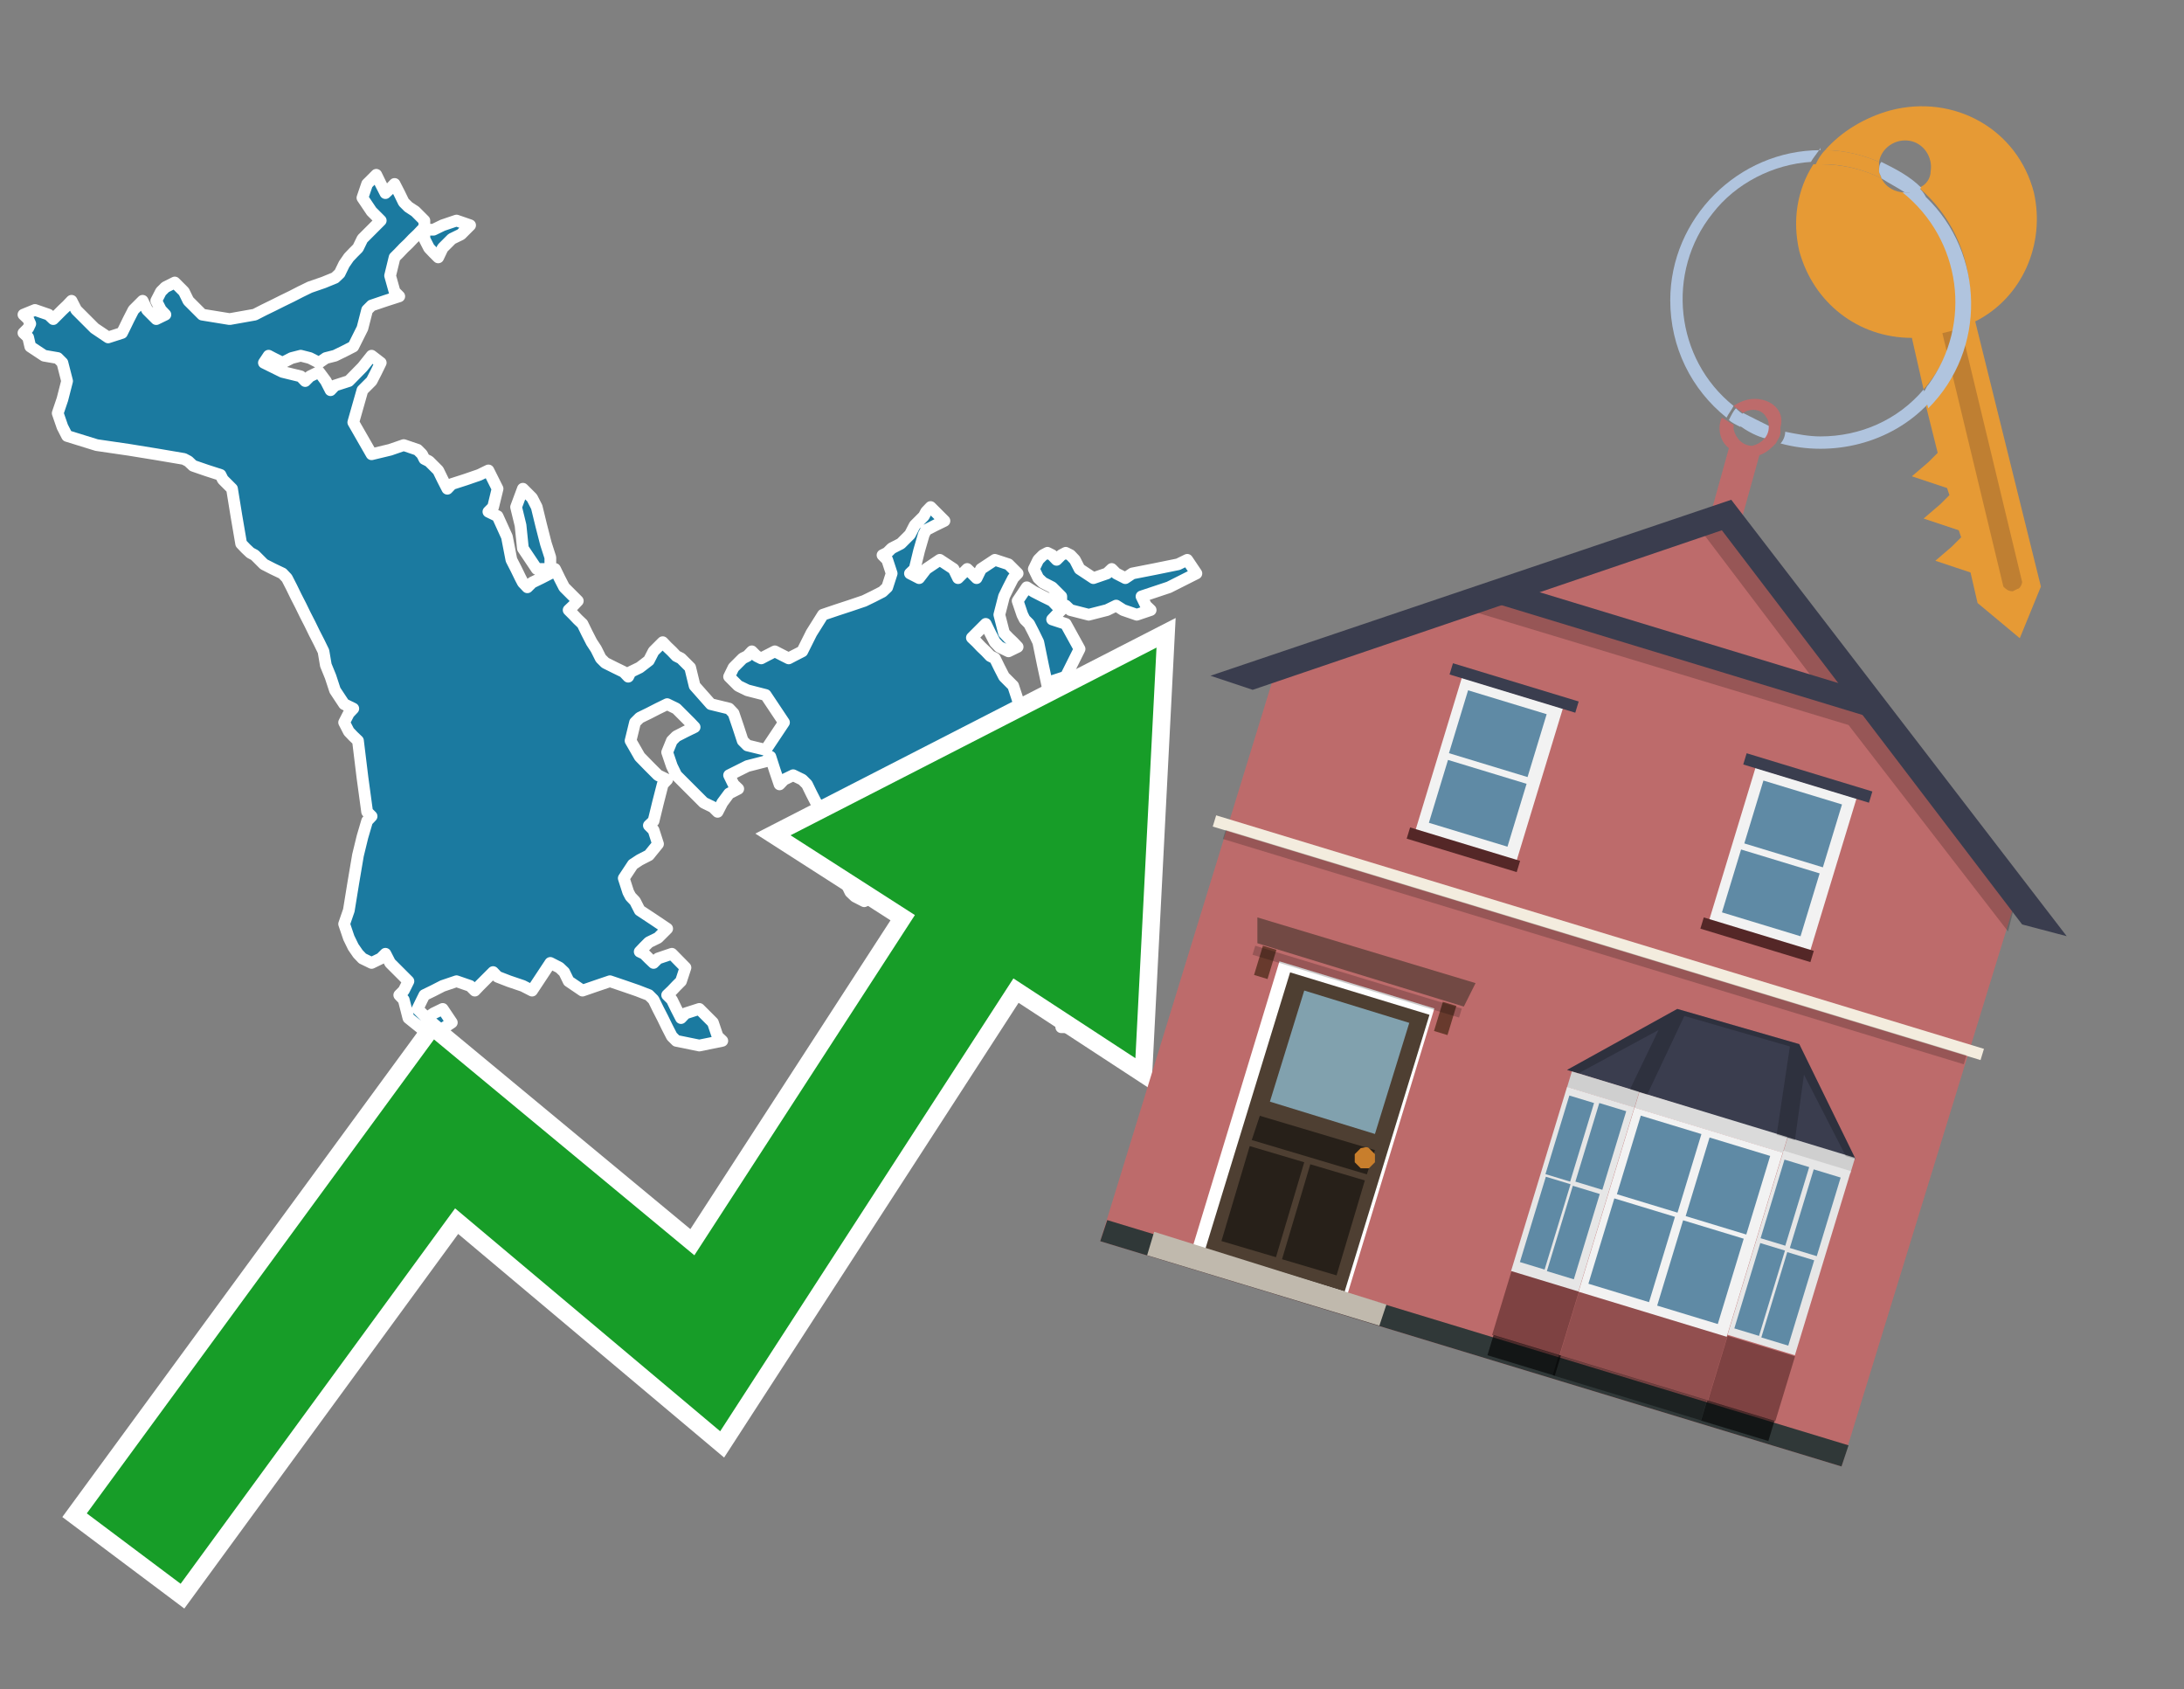 <?xml version="1.0" encoding="utf-8"?>
<!-- Generator: Adobe Illustrator 26.0.3, SVG Export Plug-In . SVG Version: 6.00 Build 0)  -->
<svg version="1.1" id="Text" xmlns="http://www.w3.org/2000/svg" xmlns:xlink="http://www.w3.org/1999/xlink" x="0px" y="0px"
	 width="93.1px" height="72px" viewBox="0 0 93.1 72" style="enable-background:new 0 0 93.1 72;" xml:space="preserve">
<rect x="0" y="0" width="93.1" height="72" fill="#808080" stroke="none"/>
<style type="text/css">
	.st0{fill:#1B7AA0;stroke:#FFFFFF;stroke-width:0.5;stroke-linejoin:round;}
	.st1{fill:none;stroke:#FFFFFF;stroke-width:1.5;stroke-miterlimit:10;}
	.st2{fill:#179D28;}
	.st3{fill:#E69A35;}
	.st4{fill:#B0C4DE;}
	.st5{fill:#BD6B6B;}
	.st6{fill:#BF7F32;}
	.st7{fill-rule:evenodd;clip-rule:evenodd;fill:#BD6B6B;}
	.st8{fill-rule:evenodd;clip-rule:evenodd;fill:#303838;}
	.st9{fill-rule:evenodd;clip-rule:evenodd;fill:#F3ECDE;}
	.st10{opacity:0.2;fill-rule:evenodd;clip-rule:evenodd;}
	.st11{fill-rule:evenodd;clip-rule:evenodd;fill:#3A3D4E;}
	.st12{fill:#724944;}
	.st13{fill-rule:evenodd;clip-rule:evenodd;fill:#FFFFFF;}
	.st14{fill:#4E3F32;}
	.st15{fill:#81A1AE;}
	.st16{fill:#272019;}
	.st17{fill:#C87E2C;}
	.st18{fill-rule:evenodd;clip-rule:evenodd;fill:#C0B9AD;}
	.st19{fill:#683A2D;}
	.st20{opacity:0.2;}
	.st21{opacity:0.6;fill-rule:evenodd;clip-rule:evenodd;fill:#542727;}
	.st22{opacity:0.4;fill-rule:evenodd;clip-rule:evenodd;fill:#542727;}
	.st23{opacity:0.6;fill-rule:evenodd;clip-rule:evenodd;}
	.st24{opacity:0.4;fill-rule:evenodd;clip-rule:evenodd;}
	.st25{fill-rule:evenodd;clip-rule:evenodd;fill:#CFCFCF;}
	.st26{fill-rule:evenodd;clip-rule:evenodd;fill:#DADADA;}
	.st27{fill-rule:evenodd;clip-rule:evenodd;fill:#E6E6E6;}
	.st28{fill-rule:evenodd;clip-rule:evenodd;fill:#F2F2F2;}
	.st29{fill-rule:evenodd;clip-rule:evenodd;fill:#5F8AA5;}
	.st30{opacity:0.2;clip-path:url(#SVGID_00000075153797737028568380000000229847302129778351_);}
	.st31{fill-rule:evenodd;clip-rule:evenodd;fill:#542727;}
</style>
<path class="st0" d="M17.99,9.79L17.8,9.99L17.6,10.18L17.41,10.38L17.21,10.57L17.02,10.77L16.82,10.97L16.63,11.75L16.82,12.43L17.02,12.63L16.43,12.82L15.84,13.02L15.65,13.21L15.45,13.99L15.06,14.77L14.67,14.97L14.28,15.16L13.89,15.26L13.6,15.46L13.21,15.26L12.82,15.16L12.43,15.26L12.04,15.46L11.64,15.26L11.45,15.16L11.25,15.46L12.04,15.85L12.82,16.04L13.01,16.24L13.21,16.04L13.6,15.85L13.89,16.24L14.09,16.63L14.28,16.43L14.87,16.24L15.45,15.65L15.84,15.16L16.23,15.46L16.04,15.85L15.84,16.24L15.45,16.63L15.06,18.0L15.84,19.36L16.63,19.17L17.21,18.97L17.8,19.17L17.99,19.36L18.09,19.56L18.29,19.66L18.48,19.85L18.68,20.05L18.87,20.44L19.07,20.83L19.26,20.63L19.85,20.44L20.43,20.24L20.82,20.05L21.21,20.83L21.02,21.61L20.82,21.81L21.21,22.0L21.61,22.88L21.8,23.86L22.0,24.25L22.19,24.64L22.29,24.83L22.48,25.03L22.68,24.83L23.07,24.64L23.46,24.44L23.66,24.25L23.85,24.64L24.05,25.03L24.24,25.22L24.44,25.42L24.63,25.61L24.44,25.81L24.24,26.0L24.44,26.2L24.63,26.4L24.83,26.59L25.02,26.98L25.22,27.37L25.41,27.66L25.61,28.06L25.8,28.25L26.2,28.45L26.59,28.64L26.78,28.84L26.88,28.64L27.27,28.45L27.66,28.15L27.86,27.76L28.05,27.57L28.25,27.37L28.44,27.57L28.64,27.76L28.83,27.96L29.03,28.06L29.22,28.25L29.42,28.45L29.61,29.23L30.3,30.01L31.08,30.2L31.27,30.4L31.47,30.99L31.66,31.57L31.86,31.77L32.64,31.96L33.42,30.79L32.64,29.62L31.86,29.42L31.47,29.23L31.08,28.84L31.27,28.45L31.47,28.25L31.66,28.06L31.86,27.96L32.05,27.76L32.25,27.96L32.45,28.06L32.64,27.96L33.03,27.76L33.42,27.96L33.62,28.06L33.81,27.96L34.2,27.76L34.59,26.98L35.08,26.2L35.67,26.0L36.25,25.81L36.84,25.61L37.23,25.42L37.62,25.22L37.82,25.03L38.01,24.44L37.82,23.86L37.62,23.66L37.82,23.56L38.01,23.37L38.4,23.17L38.79,22.78L38.99,22.39L39.18,22.2L39.38,22.0L39.48,21.81L39.67,21.61L39.87,21.81L40.06,22.0L40.26,22.2L39.87,22.39L39.48,22.59L39.38,22.78L39.18,23.47L38.99,24.25L38.79,24.44L39.18,24.64L39.48,24.25L40.06,23.86L40.65,24.25L40.84,24.64L41.04,24.44L41.23,24.25L41.43,24.44L41.63,24.64L41.82,24.25L42.41,23.86L42.99,24.05L43.19,24.25L43.38,24.44L43.19,24.64L42.99,25.03L42.8,25.42L42.6,26.2L42.8,26.98L42.99,27.18L43.19,27.37L43.38,27.57L42.99,27.76L42.6,27.57L42.41,27.37L42.21,26.98L42.02,26.59L41.82,26.79L41.63,26.98L41.43,27.18L41.63,27.37L41.82,27.57L42.02,27.76L42.21,27.96L42.41,28.06L42.6,28.45L42.8,28.84L42.99,29.03L43.19,29.23L43.38,29.81L43.77,30.4L44.07,30.59L44.26,30.79L44.46,30.99L44.65,31.18L44.85,31.38L45.04,31.57L45.24,32.06L45.04,32.65L44.85,32.84L44.26,33.04L43.68,33.23L43.58,33.43L43.38,33.82L43.58,34.21L43.68,34.4L43.87,34.6L44.07,34.4L44.26,34.21L44.46,34.01L44.65,33.82L44.85,34.01L45.24,34.21L45.63,34.4L45.43,34.6L45.24,35.18L45.04,35.77L44.85,36.36L44.65,36.84L44.46,37.43L44.26,38.02L44.07,38.41L44.26,38.8L44.46,38.6L44.65,38.41L44.85,38.6L45.04,38.8L45.24,38.6L45.63,38.41L46.02,38.8L45.82,39.19L45.63,39.58L45.24,39.97L44.85,40.16L44.16,40.36L43.38,40.16L43.19,39.97L42.99,39.77L42.8,39.58L42.6,39.38L42.41,39.19L42.21,38.99L42.02,38.8L41.82,38.6L41.63,38.41L41.43,38.6L41.23,38.8L41.04,39.19L40.84,39.58L40.65,39.77L40.06,39.97L39.48,39.38L39.38,38.8L39.18,38.6L38.99,38.41L38.79,38.21L38.01,38.02L37.23,38.21L36.84,38.41L36.45,38.21L36.25,38.02L36.06,37.63L35.86,37.24L35.67,36.75L35.86,36.16L36.06,35.77L35.86,35.38L35.67,34.99L35.37,34.6L34.98,34.4L34.79,34.21L34.59,33.82L34.4,33.43L34.2,33.23L33.81,33.04L33.42,33.23L33.23,33.43L33.03,32.84L32.84,32.25L32.64,32.45L31.86,32.65L31.08,33.04L31.27,33.43L31.47,33.62L31.08,33.82L30.79,34.21L30.59,34.6L30.39,34.4L30.0,34.21L29.61,33.82L29.22,33.43L28.83,33.04L28.64,32.65L28.44,32.06L28.64,31.57L28.83,31.38L29.22,31.18L29.61,30.99L29.42,30.79L29.22,30.59L29.03,30.4L28.83,30.2L28.44,30.01L28.05,30.2L27.66,30.4L27.27,30.59L27.07,30.79L26.88,31.57L27.27,32.25L27.66,32.65L28.05,33.04L28.44,33.23L28.25,33.43L28.05,34.21L27.86,34.99L27.66,35.18L27.86,35.38L28.05,35.97L27.66,36.45L27.27,36.65L26.98,36.84L26.59,37.43L26.78,38.02L26.88,38.21L27.07,38.41L27.27,38.8L27.86,39.19L28.44,39.58L28.05,39.97L27.66,40.16L27.46,40.36L27.27,40.56L27.46,40.65L27.66,40.85L27.86,41.04L28.05,40.85L28.64,40.65L29.22,41.24L29.03,41.82L28.83,42.02L28.64,42.22L28.44,42.41L28.64,42.61L28.83,43.0L29.03,43.39L29.22,43.19L29.81,43.0L30.39,43.58L30.59,44.17L30.79,44.36L29.81,44.56L28.83,44.36L28.64,44.17L28.44,43.78L28.25,43.39L28.05,43.0L27.86,42.61L27.66,42.41L27.17,42.22L26.59,42.02L26.0,41.82L25.41,42.02L24.83,42.22L24.24,41.82L24.05,41.43L23.85,41.24L23.46,41.04L23.07,41.63L22.68,42.22L22.29,42.02L21.7,41.82L21.21,41.63L21.02,41.43L20.82,41.63L20.63,41.82L20.43,42.02L20.24,42.22L20.04,42.02L19.46,41.82L18.87,42.02L18.48,42.22L18.09,42.41L17.99,42.61L17.8,43.0L18.19,43.39L18.48,43.19L18.87,43.0L19.26,43.58L18.38,44.17L17.41,43.39L17.21,42.61L17.02,42.41L17.21,42.22L17.41,41.82L17.02,41.43L16.63,41.04L16.43,40.65L16.23,40.85L15.84,41.04L15.45,40.85L15.26,40.65L15.06,40.36L14.87,39.97L14.67,39.38L14.87,38.8L15.06,37.63L15.26,36.45L15.45,35.67L15.65,34.99L15.84,34.79L15.65,34.6L15.45,33.13L15.26,31.57L15.06,31.38L14.87,31.18L14.67,30.79L14.87,30.4L15.06,30.2L14.67,30.01L14.28,29.42L14.09,28.84L13.89,28.35L13.79,27.76L13.6,27.37L13.4,26.98L13.21,26.59L13.01,26.2L12.82,25.81L12.62,25.42L12.43,25.03L12.23,24.64L12.04,24.44L11.64,24.25L11.25,24.05L11.06,23.86L10.86,23.66L10.67,23.56L10.47,23.37L10.28,23.17L10.08,22.0L9.89,20.83L9.69,20.63L9.5,20.44L9.4,20.24L8.81,20.05L8.23,19.85L8.03,19.66L7.84,19.56L6.66,19.36L5.49,19.17L4.12,18.97L2.86,18.58L2.66,18.19L2.46,17.61L2.66,17.02L2.86,16.24L2.66,15.46L2.46,15.26L1.88,15.16L1.29,14.77L1.2,14.38L1.0,14.19L1.2,13.99L1.29,13.8L1.2,13.6L1.0,13.41L1.49,13.21L2.07,13.41L2.27,13.6L2.46,13.41L2.66,13.21L2.86,13.02L3.05,12.82L3.25,13.21L3.64,13.6L4.03,13.99L4.61,14.38L5.2,14.19L5.3,13.99L5.49,13.6L5.69,13.21L5.88,13.02L6.08,12.82L6.27,13.21L6.66,13.6L7.05,13.41L6.86,13.21L6.66,12.82L6.86,12.43L7.05,12.24L7.45,12.04L7.84,12.43L8.03,12.82L8.23,13.02L8.42,13.21L8.62,13.41L9.79,13.6L10.86,13.41L11.25,13.21L11.64,13.02L12.04,12.82L12.43,12.63L12.82,12.43L13.21,12.24L13.79,12.04L14.28,11.84L14.48,11.65L14.67,11.26L14.87,10.97L15.06,10.77L15.26,10.57L15.45,10.18L15.84,9.79L16.23,9.4L15.84,9.01L15.45,8.43L15.65,7.84L15.84,7.65L16.04,7.45L16.23,7.84L16.43,8.23L16.63,8.04L16.82,7.84L17.02,8.23L17.21,8.62L17.41,8.82L17.7,9.01L18.09,9.4L18.09,9.79ZM22.88,24.25L22.29,23.37L22.19,22.39L22.0,21.61L22.29,20.83L22.68,21.22L22.88,21.61L23.07,22.39L23.27,23.17L23.46,23.76L23.46,24.25ZM18.48,9.79L18.87,9.6L19.46,9.4L20.04,9.6L19.85,9.79L19.65,9.99L19.26,10.18L18.87,10.57L18.68,10.97L18.48,10.77L18.29,10.57L18.09,10.18L18.09,9.79ZM45.24,26.0L45.04,26.2L44.85,26.4L45.43,26.59L46.02,27.66L45.43,28.84L44.85,29.03L44.65,29.23L44.46,28.35L44.26,27.37L44.07,26.98L43.87,26.59L43.68,26.4L43.58,26.2L43.38,25.61L43.77,25.03L44.07,25.22L44.46,25.42L44.85,25.61L45.04,25.81L45.24,25.81ZM45.24,43.39L45.04,43.0L44.85,42.22L44.65,41.43L44.46,41.24L44.65,41.04L44.85,40.85L45.04,40.65L45.24,40.56L45.43,40.36L45.63,40.56L45.82,40.65L46.02,40.85L46.21,41.04L46.41,41.24L46.61,41.43L46.8,41.63L46.61,41.82L46.41,42.22L46.21,42.61L46.02,43.0L45.82,43.39L45.63,43.58L45.43,43.78L45.24,43.78ZM45.24,25.42L44.85,25.03L44.46,24.83L44.26,24.64L44.07,24.25L44.26,23.86L44.46,23.66L44.65,23.56L44.85,23.66L45.04,23.86L45.24,23.66L45.43,23.56L45.63,23.66L45.82,23.86L46.02,24.25L46.61,24.64L47.19,24.44L47.39,24.25L47.58,24.44L47.97,24.64L48.27,24.44L49.24,24.25L50.22,24.05L50.61,23.86L51.0,24.44L49.83,25.03L48.66,25.42L48.85,25.81L49.05,26.0L48.46,26.2L47.88,26.0L47.58,25.81L47.19,26.0L46.41,26.2L45.63,26.0L45.43,25.81L45.24,25.81Z"/>
<polygon class="st1" points="49.3,27.6 33.7,35.6 39,39 29.6,53.5 18.5,44.3 3.7,64.5 7.7,67.5 19.4,51.5 30.7,61 43.2,41.7 
	48.4,45.1 "/>
<polygon class="st2" points="49.3,27.6 33.7,35.6 39,39 29.6,53.5 18.5,44.3 3.7,64.5 7.7,67.5 19.4,51.5 30.7,61 43.2,41.7 
	48.4,45.1 "/>
<path class="st3" d="M80.2,7.6c0-0.1-0.1-0.2-0.1-0.3c0-0.1,0-0.3,0-0.4c-0.7-0.3-1.5-0.5-2.3-0.5c-0.2,0.2-0.3,0.4-0.4,0.6
	c0.1,0,0.2,0,0.3,0C78.5,7,79.4,7.2,80.2,7.6z"/>
<path class="st4" d="M77.6,6.4c-3.5,0-6.4,2.9-6.4,6.4c0,2,0.9,3.8,2.4,5c0.1-0.2,0.2-0.3,0.3-0.5c-2.5-2-2.9-5.7-0.9-8.2
	c1-1.3,2.6-2.1,4.2-2.2c0.1-0.2,0.3-0.4,0.4-0.6V6.4z"/>
<path class="st3" d="M84.2,13.7c2-1,3-3.3,2.5-5.5C86,5.5,83.3,4,80.6,4.7c-1.1,0.3-2.1,0.9-2.8,1.7c0.8,0,1.6,0.2,2.3,0.5
	c0.1-0.6,0.7-1,1.3-0.9c0.6,0.1,1,0.7,0.9,1.3c0,0.3-0.2,0.6-0.5,0.7c2.7,2.3,2.9,6.4,0.6,9c-0.1,0.1-0.2,0.2-0.3,0.3l0.5,2
	l-0.4,0.4l-0.7,0.6l0.9,0.3l0.6,0.2l0.1,0.3l-0.4,0.4L82,22.1l0.9,0.3l0.6,0.2l0.1,0.3l-0.4,0.4l-0.7,0.6l0.9,0.3l0.6,0.2l0.3,1.3
	l1.8,1.5L87,25L84.2,13.7z"/>
<path class="st3" d="M81.2,8.2c-0.4,0-0.8-0.2-1-0.6C79.4,7.2,78.5,7,77.6,7c-0.1,0-0.2,0-0.3,0c-0.7,1.1-0.9,2.4-0.6,3.7
	c0.6,2.2,2.5,3.7,4.8,3.7l0.5,2.2c2.1-2.4,1.9-6.1-0.6-8.2C81.3,8.3,81.2,8.3,81.2,8.2z"/>
<path class="st4" d="M74.1,18.1c0.4,0.3,0.8,0.5,1.2,0.6c0.1-0.1,0.2-0.3,0.2-0.5l0,0c-0.4-0.2-0.8-0.4-1.2-0.6
	C74.2,17.8,74.1,17.9,74.1,18.1z"/>
<path class="st4" d="M74.4,17.7c-0.2-0.1-0.3-0.2-0.4-0.3c-0.1,0.1-0.2,0.3-0.3,0.5c0.1,0.1,0.3,0.2,0.5,0.3
	C74.1,17.9,74.2,17.8,74.4,17.7z"/>
<path class="st5" d="M74.8,17c-0.3,0-0.6,0.1-0.9,0.3c0.1,0.1,0.3,0.2,0.4,0.3c0.3-0.2,0.8-0.2,1,0.2c0.1,0.1,0.1,0.3,0.1,0.4l0,0
	c0,0.4-0.3,0.7-0.7,0.8c-0.4,0-0.7-0.3-0.8-0.7c0,0,0,0,0-0.1v-0.1c-0.2-0.1-0.3-0.2-0.5-0.3c-0.2,0.4-0.1,1,0.3,1.3l-1,3.6L74,23
	l1-3.6c0.3-0.1,0.5-0.3,0.7-0.5c0.1-0.2,0.2-0.3,0.2-0.5c0-0.1,0-0.1,0-0.2C76.1,17.5,75.5,17,74.8,17z"/>
<path class="st6" d="M86,25.1l-0.2,0.1c-0.2,0-0.3-0.1-0.4-0.2l0,0l-2.6-10.8l0.8-0.2l2.6,10.8C86.2,24.9,86.1,25.1,86,25.1L86,25.1
	z"/>
<path class="st4" d="M80.1,7.3c0,0.1,0.1,0.2,0.1,0.3c0.3,0.2,0.7,0.4,1,0.6c0.1,0,0.2,0,0.3,0c0.1,0,0.3-0.1,0.4-0.2
	c-0.5-0.5-1.1-0.8-1.7-1.1C80.1,7,80.1,7.2,80.1,7.3z"/>
<path class="st4" d="M77.6,18.6c-0.5,0-1-0.1-1.5-0.2c0,0.2-0.1,0.4-0.2,0.5c2.2,0.6,4.7,0,6.3-1.7L82,16.6
	C80.9,17.9,79.3,18.6,77.6,18.6z"/>
<path class="st4" d="M81.8,8c-0.1,0.1-0.2,0.1-0.4,0.2c-0.1,0-0.2,0-0.3,0c2.5,2,3,5.6,1.1,8.2c-0.1,0.1-0.1,0.2-0.2,0.3l0.2,0.7
	c2.5-2.5,2.4-6.6-0.1-9C82,8.2,81.9,8.1,81.8,8L81.8,8z"/>
<g>
	<polygon class="st7" points="86,38.1 73.6,22.1 54.4,28.5 46.9,52.9 78.5,62.5 	"/>
	<polygon class="st8" points="78.5,62.5 78.8,61.6 47.2,52 46.9,52.9 78.5,62.5 	"/>
	
		<rect x="51" y="39.7" transform="matrix(-0.957 -0.291 0.291 -0.957 121.681 98.014)" class="st9" width="34.2" height="0.5"/>
	
		<rect x="51.5" y="40.2" transform="matrix(-0.957 -0.291 0.291 -0.957 121.299 98.817)" class="st10" width="33" height="0.4"/>
	<path class="st10" d="M86.1,37.7l-4.1-5.4l0,0l0,0l-8.1-10.6l-1.4,0.9l5,6.6c-4.8-1.5-13.6-4.2-13.8-4.2l-2.1,0.7l17.2,5.2l6.8,8.8
		L86.1,37.7z"/>
	
		<rect x="63.4" y="27.2" transform="matrix(0.957 0.291 -0.291 0.957 11.183 -19.753)" class="st11" width="16.9" height="1"/>
	<polygon class="st11" points="88.1,39.9 73.8,21.3 51.6,28.8 53.4,29.4 73.4,22.6 86.2,39.4 	"/>
	<g>
		<polygon class="st12" points="53.6,39.1 62.9,41.9 62.4,42.9 53.6,40.2 		"/>
		
			<rect x="52.5" y="41.7" transform="matrix(-0.957 -0.291 0.291 -0.957 95.557 110.317)" class="st13" width="6.9" height="12.7"/>
		<g transform="matrix( 0.861, 0, 0, 0.861, 2148,666.7) ">
			<g>
				<g id="Symbol_9_0_Layer2_0_MEMBER_8_MEMBER_12_MEMBER_0_FILL_00000000221050500652020650000016968551942043764377_">
					<path class="st14" d="M-2424-724.1l-6.9-2.1l-4.2,13.7l6.9,2.1L-2424-724.1z"/>
				</g>
			</g>
		</g>
		<g transform="matrix( 0.861, 0, 0, 0.861, 2148,666.7) ">
			<g>
				<g id="Symbol_9_0_Layer2_0_MEMBER_8_MEMBER_12_MEMBER_1_MEMBER_1_FILL_00000024715425263566513780000008352326449265998742_">
					<path class="st15" d="M-2430.2-725.3l-1.7,5.5l5.2,1.6l1.7-5.5L-2430.2-725.3z"/>
				</g>
			</g>
		</g>
		<g transform="matrix( 0.861, 0, 0, 0.861, 2148,666.7) ">
			<g>
				<g id="Symbol_9_0_Layer2_0_MEMBER_8_MEMBER_12_MEMBER_2_MEMBER_0_FILL_00000078767653199722890290000000328629160693940155_">
					<path class="st16" d="M-2431.6-712.1l1.4-4.7l-2.7-0.8l-1.4,4.7L-2431.6-712.1z"/>
				</g>
			</g>
		</g>
		<g transform="matrix( 0.861, 0, 0, 0.861, 2148,666.7) ">
			<g>
				<g id="Symbol_9_0_Layer2_0_MEMBER_8_MEMBER_12_MEMBER_2_MEMBER_1_FILL_00000065041012839955175980000008634302413428399805_">
					<path class="st16" d="M-2428.6-711.2l1.4-4.7l-2.7-0.8l-1.4,4.7L-2428.6-711.2z"/>
				</g>
			</g>
		</g>
		<g transform="matrix( 0.861, 0, 0, 0.861, 2148,666.7) ">
			<g>
				<g id="Symbol_9_0_Layer2_0_MEMBER_8_MEMBER_12_MEMBER_2_MEMBER_1_FILL_00000163044142682498288790000014509690284825881985_">
					<path class="st16" d="M-2427.1-716.2l0.4-1.2l-5.7-1.7l-0.4,1.2L-2427.1-716.2z"/>
				</g>
			</g>
		</g>
		<g transform="matrix( 0.861, 0, 0, 0.861, 2148,666.7) ">
			<g>
				<g id="Symbol_9_0_Layer2_0_MEMBER_8_MEMBER_13_FILL_00000045612611013196237270000007907534605287444383_">
					<path class="st17" d="M-2426.7-716.8c0-0.1,0-0.3,0-0.4c-0.1-0.1-0.2-0.2-0.3-0.3s-0.3,0-0.4,0c-0.1,0.1-0.2,0.2-0.3,0.3
						c0,0.2,0,0.3,0,0.4c0.1,0.1,0.2,0.2,0.3,0.3c0.2,0,0.3,0,0.4,0C-2426.9-716.6-2426.8-716.7-2426.7-716.8z"/>
				</g>
			</g>
		</g>
		<polygon class="st18" points="48.9,53.5 49.2,52.5 59.1,55.6 58.8,56.5 48.9,53.5 		"/>
		
			<rect x="61.3" y="42.7" transform="matrix(-0.957 -0.291 0.291 -0.957 107.942 102.817)" class="st19" width="0.6" height="1.3"/>
		
			<rect x="53.6" y="40.4" transform="matrix(-0.957 -0.291 0.291 -0.957 93.571 95.987)" class="st19" width="0.6" height="1.3"/>
		
			<rect x="53.3" y="41.5" transform="matrix(-0.957 -0.291 0.291 -0.957 101.129 98.594)" class="st20" width="9.2" height="0.4"/>
	</g>
	<g>
		<polygon class="st11" points="79.1,49.4 66.8,45.6 71.5,43 76.7,44.5 		"/>
		
			<rect x="63.9" y="54.5" transform="matrix(0.957 0.291 -0.291 0.957 19.157 -16.63)" class="st21" width="3" height="2.9"/>
		
			<rect x="73.1" y="57.3" transform="matrix(0.957 0.291 -0.291 0.957 20.366 -19.175)" class="st21" width="3" height="2.9"/>
		
			<rect x="66.7" y="55.9" transform="matrix(0.957 0.291 -0.291 0.957 19.762 -17.902)" class="st22" width="6.6" height="2.9"/>
		
			<rect x="63.4" y="57.3" transform="matrix(0.957 0.291 -0.291 0.957 19.669 -16.387)" class="st23" width="3" height="0.9"/>
		
			<rect x="72.5" y="60.1" transform="matrix(0.957 0.291 -0.291 0.957 20.879 -18.931)" class="st23" width="3" height="0.9"/>
		
			<rect x="66.1" y="58.7" transform="matrix(0.957 0.291 -0.291 0.957 20.274 -17.659)" class="st24" width="6.6" height="0.9"/>
		
			<rect x="66.8" y="46.1" transform="matrix(0.957 0.291 -0.291 0.957 16.495 -17.895)" class="st25" width="3" height="0.7"/>
		<rect x="76" y="48.9" transform="matrix(0.957 0.291 -0.291 0.957 17.705 -20.44)" class="st25" width="3" height="0.7"/>
		<rect x="69.6" y="47.5" transform="matrix(0.957 0.291 -0.291 0.957 17.1 -19.168)" class="st26" width="6.6" height="0.7"/>
		
			<rect x="65.5" y="46.6" transform="matrix(0.957 0.291 -0.291 0.957 17.678 -17.334)" class="st27" width="3" height="8.2"/>
		<rect x="74.7" y="49.3" transform="matrix(0.957 0.291 -0.291 0.957 18.887 -19.878)" class="st27" width="3" height="8.2"/>
		
			<rect x="68.3" y="48" transform="matrix(0.957 0.291 -0.291 0.957 18.282 -18.606)" class="st28" width="6.6" height="8.2"/>
		<g>
			<rect x="69" y="48.4" transform="matrix(0.291 -0.957 0.957 0.291 2.528 102.846)" class="st29" width="3.5" height="2.7"/>
			
				<rect x="71.9" y="49.3" transform="matrix(0.291 -0.957 0.957 0.291 3.754 106.292)" class="st29" width="3.5" height="2.7"/>
			
				<rect x="67.7" y="52" transform="matrix(0.291 -0.957 0.957 0.291 -1.754 104.369)" class="st29" width="3.8" height="2.7"/>
			
				<rect x="70.6" y="52.9" transform="matrix(0.291 -0.957 0.957 0.291 -0.528 107.815)" class="st29" width="3.8" height="2.7"/>
		</g>
		<g>
			<rect x="65.2" y="48" transform="matrix(0.291 -0.957 0.957 0.291 0.971 98.469)" class="st29" width="3.5" height="1.1"/>
			
				<rect x="66.5" y="48.4" transform="matrix(0.291 -0.957 0.957 0.291 1.486 99.916)" class="st29" width="3.5" height="1.2"/>
			
				<rect x="64" y="51.7" transform="matrix(0.291 -0.957 0.957 0.291 -3.31 99.992)" class="st29" width="3.8" height="1.1"/>
			
				<rect x="65.2" y="52" transform="matrix(0.291 -0.957 0.957 0.291 -2.796 101.439)" class="st29" width="3.8" height="1.2"/>
		</g>
		<g>
			
				<rect x="74.4" y="50.8" transform="matrix(0.291 -0.957 0.957 0.291 4.785 109.19)" class="st29" width="3.5" height="1.1"/>
			
				<rect x="75.6" y="51.2" transform="matrix(0.291 -0.957 0.957 0.291 5.299 110.638)" class="st29" width="3.5" height="1.2"/>
			
				<rect x="73.1" y="54.5" transform="matrix(0.291 -0.957 0.957 0.291 0.503 110.713)" class="st29" width="3.8" height="1.1"/>
			
				<rect x="74.3" y="54.8" transform="matrix(0.291 -0.957 0.957 0.291 1.017 112.16)" class="st29" width="3.8" height="1.2"/>
		</g>
		<g>
			<defs>
				<polygon id="SVGID_1_" points="79.1,49.4 66.8,45.6 71.5,43 76.7,44.5 				"/>
			</defs>
			<clipPath id="SVGID_00000104691782124360056840000001658481663947911575_">
				<use xlink:href="#SVGID_1_"  style="overflow:visible;"/>
			</clipPath>
			<polygon style="opacity:0.2;clip-path:url(#SVGID_00000104691782124360056840000001658481663947911575_);" points="79.5,49.2 
				77.3,44.9 77.3,44.9 77.4,44.6 77.1,44.5 77.1,44.2 76.9,44.1 76.6,43.5 75.9,43.8 76.1,44.2 72.3,43 72.6,42.8 72.2,42.2 
				71.6,42.5 71.4,42.4 71.3,42.7 71.1,42.6 71.1,42.8 66.6,45.3 67,45.9 70.7,43.9 69.4,46.6 70.1,46.9 71.8,43.3 76.3,44.6 
				75.7,48.6 76.5,48.7 76.9,45.8 78.8,49.5 			"/>
		</g>
	</g>
	<g>
		<g>
			
				<rect x="61.2" y="29.4" transform="matrix(-0.957 -0.291 0.291 -0.957 114.656 82.648)" class="st28" width="4.5" height="6.8"/>
			<g>
				
					<rect x="62.5" y="29.5" transform="matrix(0.291 -0.957 0.957 0.291 15.348 83.328)" class="st29" width="2.8" height="3.5"/>
			</g>
			<g>
				
					<rect x="61.6" y="32.5" transform="matrix(0.291 -0.957 0.957 0.291 11.883 84.561)" class="st29" width="2.8" height="3.5"/>
			</g>
			
				<rect x="61.7" y="29.1" transform="matrix(-0.957 -0.291 0.291 -0.957 117.73 76.179)" class="st11" width="5.6" height="0.5"/>
			
				<rect x="60" y="36" transform="matrix(-0.957 -0.291 0.291 -0.957 111.598 89.081)" class="st31" width="4.9" height="0.5"/>
		</g>
		<g>
			
				<rect x="73.7" y="33.2" transform="matrix(-0.957 -0.291 0.291 -0.957 138.031 93.758)" class="st28" width="4.5" height="6.8"/>
			<g>
				
					<rect x="75" y="33.4" transform="matrix(0.291 -0.957 0.957 0.291 20.568 98.002)" class="st29" width="2.8" height="3.5"/>
			</g>
			<g>
				
					<rect x="74.1" y="36.3" transform="matrix(0.291 -0.957 0.957 0.291 17.102 99.235)" class="st29" width="2.8" height="3.5"/>
			</g>
			
				<rect x="74.2" y="32.9" transform="matrix(-0.957 -0.291 0.291 -0.957 141.106 87.289)" class="st11" width="5.6" height="0.5"/>
			
				<rect x="72.5" y="39.8" transform="matrix(-0.957 -0.291 0.291 -0.957 134.974 100.191)" class="st31" width="4.9" height="0.5"/>
		</g>
	</g>
</g>
</svg>

